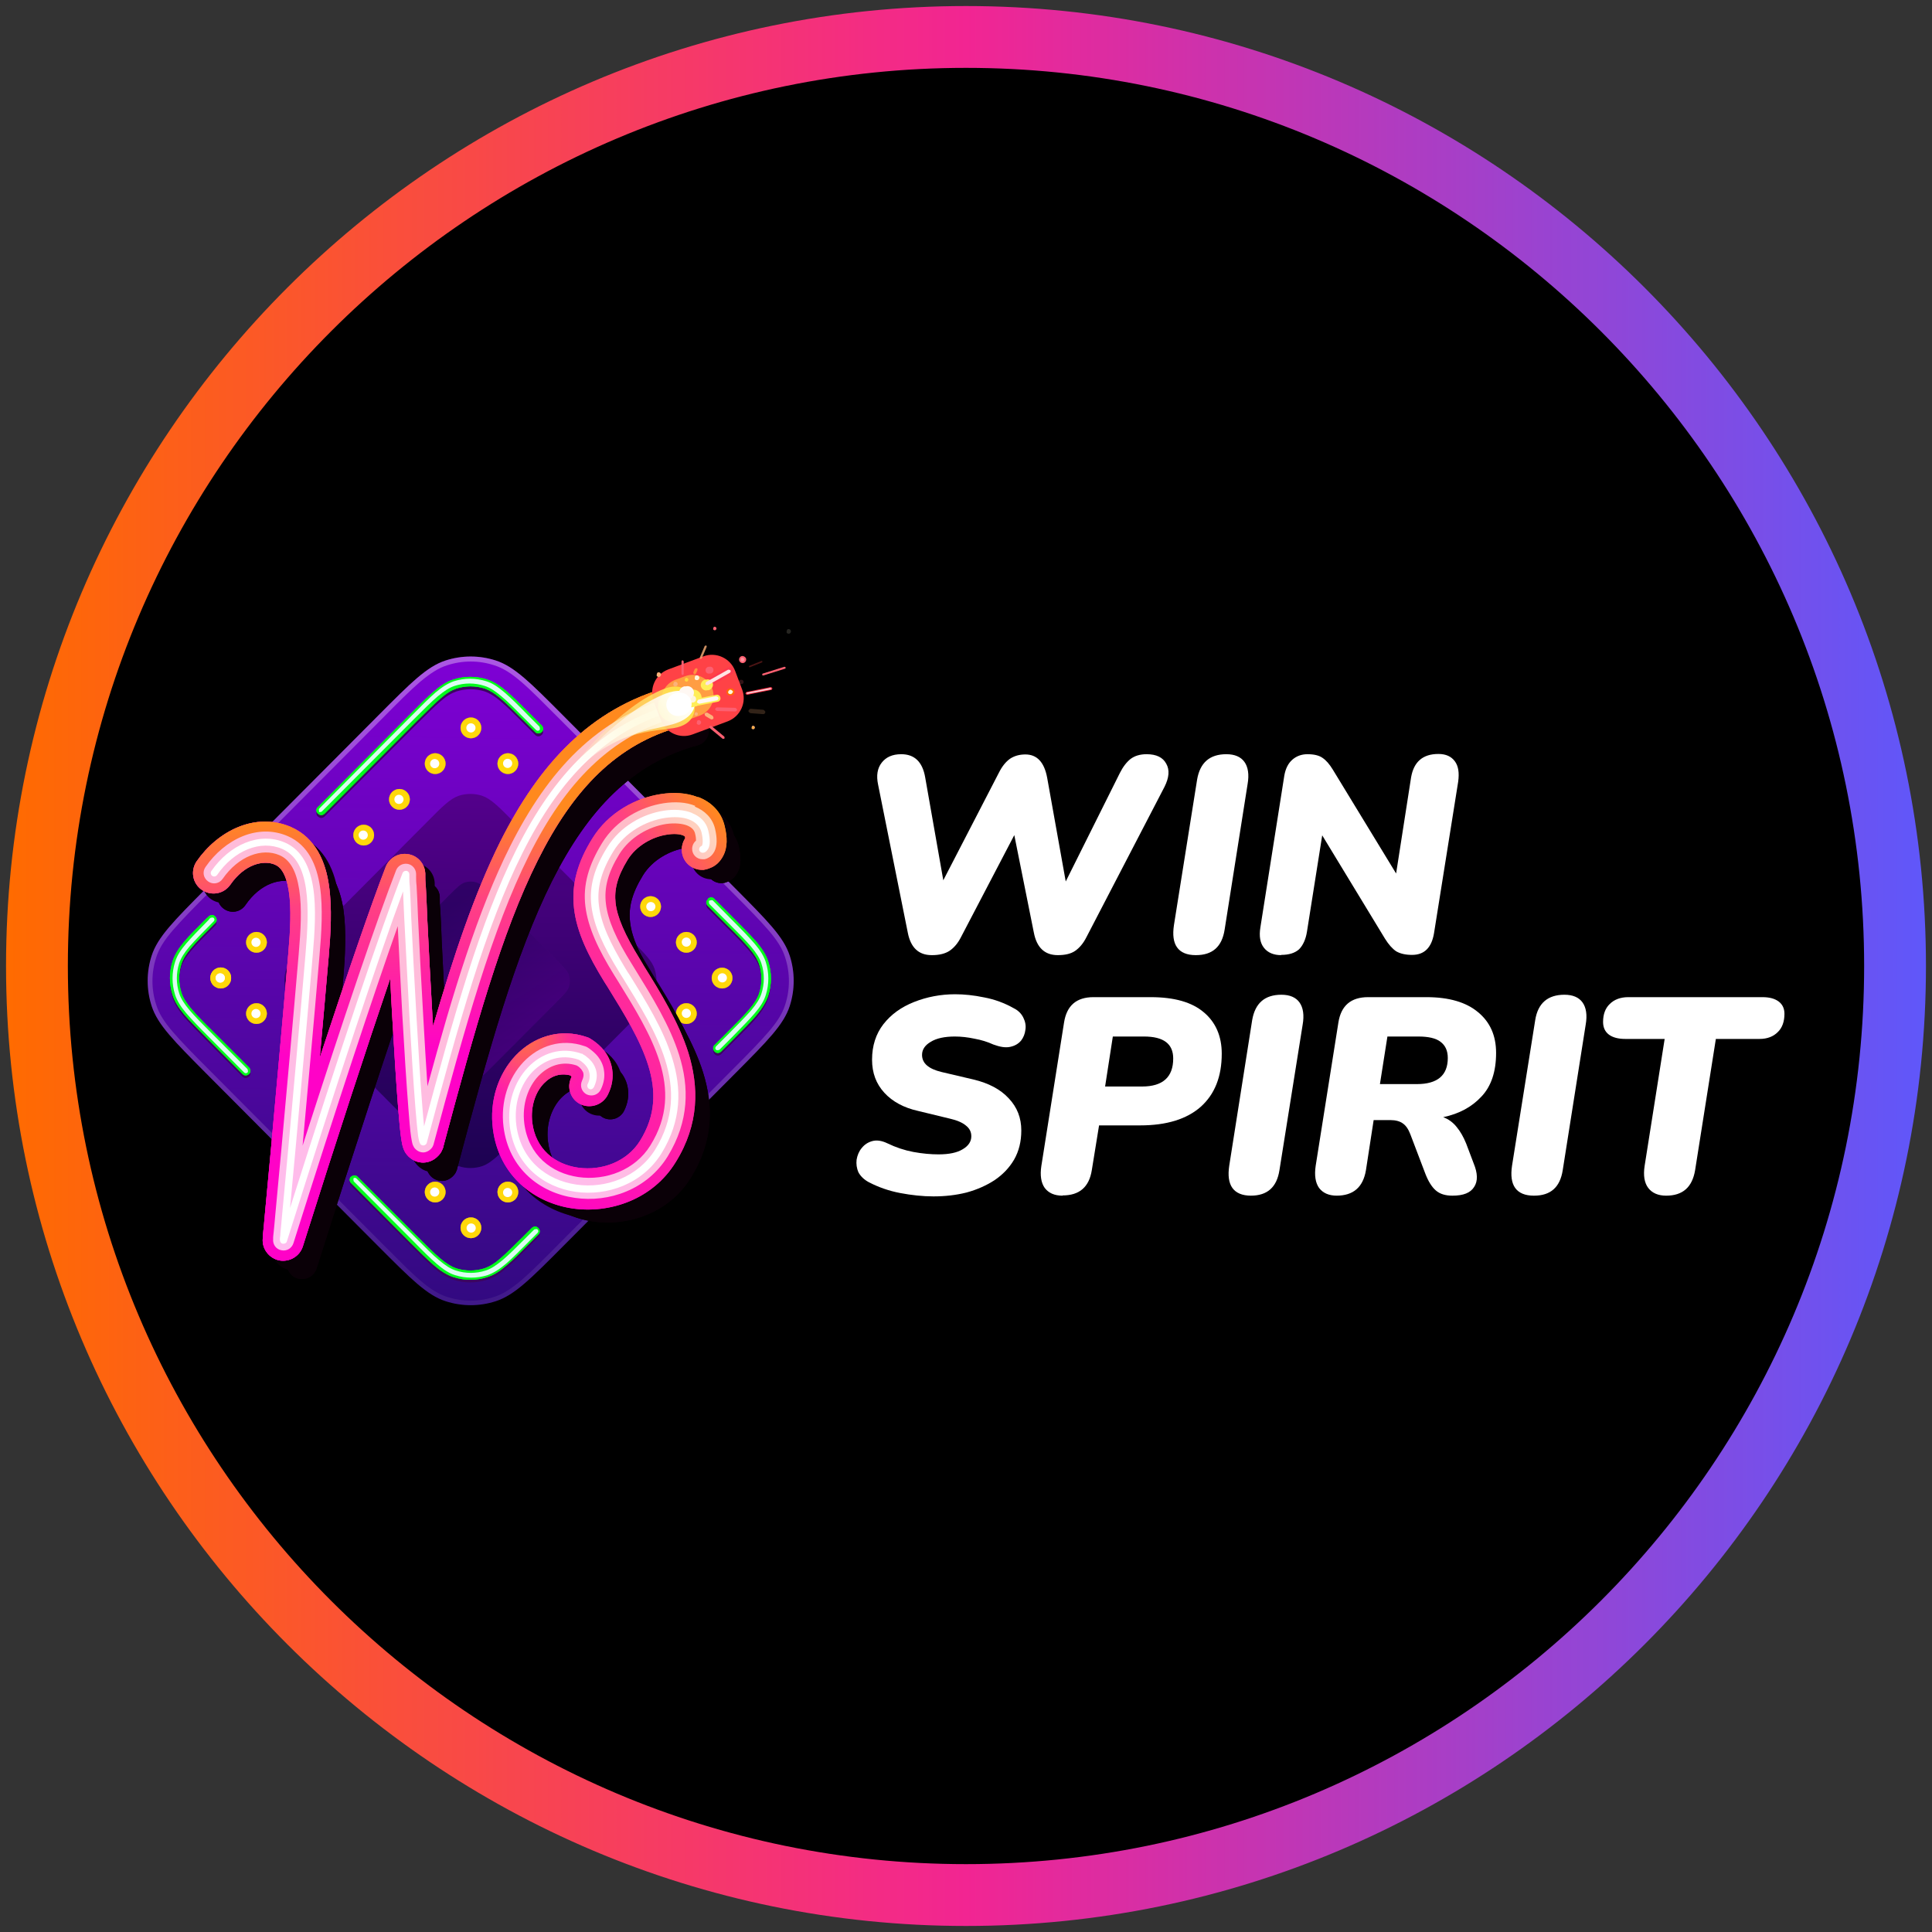 <?xml version="1.0" encoding="UTF-8"?>
<svg xmlns="http://www.w3.org/2000/svg" width="80" height="80" xmlns:xlink="http://www.w3.org/1999/xlink" viewBox="0 0 80 80">
  <rect x="0" y="0" width="80" height="80" fill="#333333" stroke="none"/>
  <defs>
    <style>
      .cls-1 {
        fill: url(#linear-gradient-7);
      }

      .cls-1, .cls-2, .cls-3, .cls-4, .cls-5, .cls-6, .cls-7, .cls-8, .cls-9, .cls-10, .cls-11, .cls-12, .cls-13, .cls-14, .cls-15 {
        fill-rule: evenodd;
      }

      .cls-2 {
        fill: url(#linear-gradient-8);
      }

      .cls-3 {
        fill: url(#linear-gradient-3);
      }

      .cls-4 {
        fill: url(#linear-gradient-9);
      }

      .cls-5 {
        fill: url(#linear-gradient-6);
      }

      .cls-6 {
        fill: #ff00c7;
      }

      .cls-16 {
        fill: rgba(255, 69, 69, .3);
      }

      .cls-7, .cls-17 {
        fill: #fff;
      }

      .cls-8 {
        fill: url(#radial-gradient);
      }

      .cls-18 {
        fill: #ffdce0;
      }

      .cls-19 {
        fill: #ff923f;
      }

      .cls-20 {
        fill: rgba(252, 178, 122, .2);
      }

      .cls-21 {
        fill: url(#linear-gradient-5);
      }

      .cls-22 {
        fill: url(#linear-gradient-4);
      }

      .cls-23 {
        fill: url(#linear-gradient-2);
      }

      .cls-24 {
        fill: #ff384d;
      }

      .cls-25 {
        fill: #ffd80a;
      }

      .cls-26 {
        fill: url(#linear-gradient);
      }

      .cls-27 {
        fill: #ff374c;
      }

      .cls-28 {
        opacity: .5;
      }

      .cls-28, .cls-29 {
        mix-blend-mode: soft-light;
      }

      .cls-30 {
        fill: #fc6071;
      }

      .cls-9 {
        fill: #dafdef;
      }

      .cls-31 {
        isolation: isolate;
      }

      .cls-32 {
        fill: rgba(252, 96, 113, .2);
      }

      .cls-33 {
        fill: #6e3058;
      }

      .cls-34 {
        fill: #fff8f3;
      }

      .cls-35 {
        fill: #ff9d43;
      }

      .cls-36 {
        fill: #ffac30;
      }

      .cls-37 {
        fill: #ffe03e;
      }

      .cls-38 {
        fill: #ff4246;
      }

      .cls-39 {
        fill: url(#linear-gradient-13);
      }

      .cls-40 {
        fill: url(#linear-gradient-14);
      }

      .cls-41 {
        fill: rgba(252, 178, 122, .8);
      }

      .cls-42 {
        fill: rgba(254, 247, 221, .15);
      }

      .cls-43 {
        fill: #fcb27a;
      }

      .cls-10 {
        fill: url(#linear-gradient-10);
      }

      .cls-11 {
        fill: url(#linear-gradient-11);
      }

      .cls-12 {
        fill: url(#linear-gradient-12);
      }

      .cls-44 {
        opacity: .6;
      }

      .cls-45 {
        fill: #fef7dd;
      }

      .cls-46 {
        fill: #fff9f5;
      }

      .cls-47 {
        fill: #ff6b00;
      }

      .cls-13 {
        fill: #0a0007;
      }

      .cls-48 {
        fill: #ffee58;
      }

      .cls-14 {
        fill: #02fa1b;
      }

      .cls-49 {
        fill: #ff919d;
      }

      .cls-15 {
        fill: #3c0560;
      }

      .cls-50 {
        fill: #ffd740;
      }

      .cls-51 {
        fill: #ffe3e3;
      }
    </style>
    <linearGradient id="linear-gradient" x1=".25" y1="40" x2="79.75" y2="40" gradientUnits="userSpaceOnUse">
      <stop offset="0" stop-color="#ff6b00"/>
      <stop offset=".5" stop-color="#f22592"/>
      <stop offset="1" stop-color="#5f57fa"/>
    </linearGradient>
    <linearGradient id="linear-gradient-2" x1="19.68" y1="55.82" x2="19.29" y2="26.53" gradientTransform="translate(0 82) scale(1 -1)" gradientUnits="userSpaceOnUse">
      <stop offset="0" stop-color="#8200d8"/>
      <stop offset="1" stop-color="#2e0a7c"/>
    </linearGradient>
    <linearGradient id="linear-gradient-3" x1="20.14" y1="55.29" x2="18.7" y2="24.71" gradientTransform="translate(0 82) scale(1 -1)" gradientUnits="userSpaceOnUse">
      <stop offset="0" stop-color="#fff" stop-opacity=".35"/>
      <stop offset="1" stop-color="#fff" stop-opacity=".03"/>
    </linearGradient>
    <linearGradient id="linear-gradient-4" x1="19.59" y1="49.55" x2="19.37" y2="32.98" gradientTransform="translate(0 82) scale(1 -1)" gradientUnits="userSpaceOnUse">
      <stop offset="0" stop-color="#55008d"/>
      <stop offset="1" stop-color="#1a024f"/>
    </linearGradient>
    <linearGradient id="linear-gradient-5" x1="21.21" y1="38.67" x2="17.86" y2="43.93" xlink:href="#linear-gradient-4"/>
    <linearGradient id="linear-gradient-6" x1="24.69" y1="56.04" x2="7.74" y2="32.81" gradientTransform="translate(0 82) scale(1 -1)" gradientUnits="userSpaceOnUse">
      <stop offset="0" stop-color="#ff891e"/>
      <stop offset=".2" stop-color="#ff4182"/>
      <stop offset="1" stop-color="#ff02c7"/>
    </linearGradient>
    <linearGradient id="linear-gradient-7" x1="18.44" y1="48.31" x2="18.78" y2="38.45" gradientTransform="translate(0 82) scale(1 -1)" gradientUnits="userSpaceOnUse">
      <stop offset="0" stop-color="#ff891e"/>
      <stop offset=".37" stop-color="#ff4182"/>
      <stop offset="1" stop-color="#ff02c7"/>
    </linearGradient>
    <linearGradient id="linear-gradient-8" x1="24.69" y1="56.04" x2="7.74" y2="32.81" gradientTransform="translate(0 82) scale(1 -1)" gradientUnits="userSpaceOnUse">
      <stop offset="0" stop-color="#ffdcbb"/>
      <stop offset=".2" stop-color="#ffbcc8"/>
      <stop offset="1" stop-color="#ffbcf0"/>
    </linearGradient>
    <linearGradient id="linear-gradient-9" x1="32.2" y1="45.34" x2="19.73" y2="35.31" xlink:href="#linear-gradient-6"/>
    <linearGradient id="linear-gradient-10" x1="32.2" y1="45.33" x2="19.73" y2="35.3" xlink:href="#linear-gradient-6"/>
    <linearGradient id="linear-gradient-11" x1="32.2" y1="45.33" x2="19.73" y2="35.3" xlink:href="#linear-gradient-6"/>
    <radialGradient id="radial-gradient" cx="-83.75" cy="78.11" fx="-83.75" fy="78.11" r=".02" gradientTransform="translate(-5509.4 25586.67) rotate(69.17) scale(261.59 -182.47)" gradientUnits="userSpaceOnUse">
      <stop offset="0" stop-color="#ff891e"/>
      <stop offset=".43" stop-color="#ff4182"/>
      <stop offset="1" stop-color="#ff02c7" stop-opacity="0"/>
    </radialGradient>
    <linearGradient id="linear-gradient-12" x1="32.2" y1="45.34" x2="19.73" y2="35.31" xlink:href="#linear-gradient-8"/>
    <linearGradient id="linear-gradient-13" x1="28.56" y1="53.17" x2="23.06" y2="49.76" gradientTransform="translate(0 82) scale(1 -1)" gradientUnits="userSpaceOnUse">
      <stop offset="0" stop-color="#ffe141"/>
      <stop offset="1" stop-color="#fff" stop-opacity="0"/>
    </linearGradient>
    <linearGradient id="linear-gradient-14" x1="28.56" y1="53.18" x2="23.05" y2="49.77" gradientTransform="translate(0 82) scale(1 -1)" gradientUnits="userSpaceOnUse">
      <stop offset="0" stop-color="#fff"/>
      <stop offset="1" stop-color="#fff" stop-opacity="0"/>
    </linearGradient>
  </defs>
  <g class="cls-31">
    <g id="circle_frame" data-name="circle frame">
      <g>
        <circle cx="40" cy="40" r="38.47"/>
        <path id="casino_com" data-name="casino com" class="cls-26" d="M40,79.75C18.08,79.75.25,61.92.25,40S18.08.25,40,.25s39.75,17.83,39.75,39.75-17.83,39.75-39.75,39.75ZM40,2.81C19.49,2.81,2.81,19.49,2.81,40s16.68,37.19,37.19,37.19,37.19-16.68,37.19-37.19S60.51,2.81,40,2.81Z"/>
      </g>
    </g>
    <g id="win_spirit" data-name="win spirit">
      <g>
        <path class="cls-23" d="M8.53,44.44c-1.33-1.34-2-2.01-2.25-2.78-.22-.68-.22-1.41,0-2.09.25-.77.92-1.44,2.25-2.78l7.15-7.18c1.33-1.34,2-2.01,2.77-2.26.68-.22,1.4-.22,2.08,0,.77.25,1.43.92,2.77,2.26l7.15,7.18c1.33,1.34,2,2.01,2.25,2.78.22.68.22,1.41,0,2.09-.25.77-.92,1.44-2.25,2.78l-7.15,7.18c-1.33,1.34-2,2.01-2.77,2.26-.68.22-1.4.22-2.08,0-.77-.25-1.43-.92-2.77-2.26l-7.15-7.18Z"/>
        <path class="cls-3" d="M15.82,29.76l-7.15,7.18c-.67.67-1.16,1.17-1.52,1.59-.36.42-.57.76-.68,1.11-.21.64-.21,1.33,0,1.97.11.35.32.69.68,1.11.36.42.85.92,1.52,1.59l7.15,7.18c.67.67,1.16,1.17,1.58,1.53.42.36.76.57,1.11.68.64.21,1.32.21,1.96,0,.35-.11.69-.33,1.11-.68.42-.36.91-.85,1.58-1.53l7.15-7.18c.67-.67,1.16-1.17,1.52-1.59.36-.42.57-.76.68-1.11.21-.64.21-1.33,0-1.97-.11-.35-.32-.69-.68-1.11-.36-.42-.85-.92-1.52-1.59l-7.15-7.18c-.67-.67-1.16-1.17-1.58-1.53-.42-.36-.76-.57-1.11-.68-.64-.21-1.32-.21-1.96,0-.35.11-.69.33-1.11.68-.42.36-.91.85-1.58,1.53ZM6.28,41.66c.25.77.92,1.44,2.25,2.78l7.15,7.18c1.33,1.34,2,2.01,2.77,2.26.68.22,1.4.22,2.08,0,.77-.25,1.43-.92,2.77-2.26l7.15-7.18c1.33-1.34,2-2.01,2.25-2.78.22-.68.22-1.41,0-2.09-.25-.77-.92-1.44-2.25-2.78l-7.15-7.18c-1.33-1.34-2-2.01-2.77-2.26-.68-.22-1.4-.22-2.08,0-.77.25-1.43.92-2.77,2.26l-7.15,7.18c-1.33,1.34-2,2.01-2.25,2.78-.22.68-.22,1.41,0,2.09Z"/>
        <g class="cls-29">
          <path class="cls-22" d="M12.88,42.38c-.61-.62-.92-.92-1.03-1.28-.1-.31-.1-.65,0-.96.11-.35.42-.66,1.03-1.28l4.85-4.87c.61-.62.92-.92,1.27-1.04.31-.1.65-.1.96,0,.35.12.66.42,1.27,1.04l4.85,4.87c.61.62.92.92,1.03,1.28.1.31.1.65,0,.96-.11.35-.42.66-1.03,1.28l-4.85,4.87c-.61.62-.92.92-1.27,1.04-.31.1-.65.1-.96,0-.35-.12-.66-.42-1.27-1.04l-4.85-4.87Z"/>
        </g>
        <g class="cls-28">
          <path class="cls-21" d="M15.94,41.5c-.31-.31-.46-.46-.52-.64-.05-.16-.05-.32,0-.48.06-.18.21-.33.52-.64l2.67-2.68c.31-.31.46-.46.64-.52.16-.05.32-.05.48,0,.18.06.33.21.64.52l2.67,2.68c.31.31.46.46.52.64.05.16.05.32,0,.48-.06.18-.21.33-.52.64l-2.67,2.68c-.31.31-.46.46-.64.52-.16.05-.32.05-.48,0-.18-.06-.33-.21-.64-.52l-2.67-2.68Z"/>
        </g>
        <path class="cls-15" d="M8.58,38.12l.06-.06c.08-.08.2-.08.27,0,.08.08.08.2,0,.27l-.05.05c-.42.42-.72.72-.94.98-.22.26-.34.46-.41.67-.12.38-.12.79,0,1.18.07.21.19.41.41.67.22.26.52.57.94.98l1.45,1.45c.08.08.08.2,0,.27-.08.08-.2.08-.27,0l-1.45-1.46c-.41-.41-.72-.73-.96-1-.23-.28-.39-.52-.48-.8-.15-.46-.15-.96,0-1.42.09-.27.25-.52.48-.8.23-.27.55-.59.96-1ZM13.16,33.81c-.08-.08-.08-.2,0-.27l3.82-3.84c.41-.41.72-.73,1-.96.28-.24.52-.4.79-.48.46-.15.95-.15,1.41,0,.27.09.52.25.79.48.27.23.59.55,1,.96l.46.46c.08.08.08.2,0,.27-.08.08-.2.08-.27,0l-.45-.45c-.42-.42-.72-.72-.98-.94-.26-.22-.46-.34-.66-.41-.38-.12-.79-.12-1.17,0-.2.07-.41.19-.66.41-.26.22-.56.53-.98.94l-3.82,3.83c-.08.08-.2.08-.27,0ZM14.54,48.84c.08-.08.2-.08.27,0l2.44,2.44c.42.42.72.72.98.94.26.22.46.34.66.41.38.12.79.12,1.17,0,.2-.07.41-.19.66-.41.26-.22.56-.53.98-.94l.32-.32c.08-.08.2-.08.27,0,.08.08.08.2,0,.27l-.32.32c-.41.41-.72.73-1,.96-.28.24-.52.4-.79.48-.46.15-.95.15-1.41,0-.27-.09-.52-.25-.79-.48-.27-.23-.59-.55-1-.96l-2.44-2.45c-.08-.08-.08-.2,0-.27ZM29.31,37.33c.08-.08.2-.08.27,0l.79.79c.41.41.72.73.96,1,.23.28.39.52.48.8.15.46.15.96,0,1.42-.09.27-.25.52-.48.8-.23.27-.55.59-.96,1l-.51.51c-.08.08-.2.08-.27,0s-.08-.2,0-.27l.5-.5c.42-.42.72-.72.94-.98.22-.26.34-.46.41-.67.12-.38.12-.79,0-1.18-.07-.21-.19-.41-.41-.67-.22-.26-.52-.57-.94-.98l-.78-.78c-.08-.08-.08-.2,0-.27Z"/>
        <path class="cls-14" d="M8.58,38.01l.06-.06c.08-.08.2-.08.27,0,.08.08.08.2,0,.27l-.05.05c-.42.42-.72.72-.94.98-.22.26-.34.46-.41.67-.12.38-.12.79,0,1.18.07.21.19.41.41.67.22.26.52.57.94.98l1.45,1.45c.08.08.08.2,0,.27-.08.08-.2.08-.27,0l-1.45-1.46c-.41-.41-.72-.73-.96-1-.23-.28-.39-.52-.48-.8-.15-.46-.15-.96,0-1.42.09-.27.25-.52.48-.8.23-.27.55-.59.96-1ZM13.16,33.69c-.08-.08-.08-.2,0-.27l3.82-3.84c.41-.41.72-.73,1-.96.28-.24.52-.4.79-.48.46-.15.95-.15,1.41,0,.27.09.52.25.79.48.27.23.59.55,1,.96l.46.46c.08.08.08.2,0,.27-.08.08-.2.08-.27,0l-.45-.45c-.42-.42-.72-.72-.98-.94-.26-.22-.46-.34-.66-.41-.38-.12-.79-.12-1.17,0-.2.07-.41.19-.66.41-.26.22-.56.53-.98.94l-3.82,3.83c-.08.08-.2.08-.27,0ZM14.54,48.73c.08-.08.2-.08.27,0l2.44,2.44c.42.42.72.72.98.94.26.22.46.34.66.41.38.12.79.12,1.17,0,.2-.07.41-.19.66-.41.26-.22.56-.53.98-.94l.32-.32c.08-.08.2-.08.27,0,.08.08.08.2,0,.27l-.32.32c-.41.41-.72.73-1,.96-.28.24-.52.4-.79.48-.46.15-.95.15-1.41,0-.27-.09-.52-.25-.79-.48-.27-.23-.59-.55-1-.96l-2.44-2.45c-.08-.08-.08-.2,0-.27ZM29.31,37.22c.08-.08.2-.08.27,0l.79.79c.41.41.72.73.96,1,.23.28.39.52.48.8.15.46.15.96,0,1.42-.09.27-.25.52-.48.8-.23.27-.55.59-.96,1l-.51.51c-.08.08-.2.08-.27,0-.08-.08-.08-.2,0-.27l.5-.5c.42-.42.72-.72.94-.98.22-.26.34-.46.41-.67.12-.38.12-.79,0-1.18-.07-.21-.19-.41-.41-.67-.22-.26-.52-.57-.94-.98l-.78-.78c-.08-.08-.08-.2,0-.27Z"/>
        <path class="cls-14" d="M8.58,38.01l.06-.06c.08-.08.2-.08.27,0,.08.08.08.2,0,.27l-.05.05c-.42.42-.72.72-.94.98-.22.26-.34.46-.41.67-.12.38-.12.79,0,1.18.07.21.19.41.41.67.22.26.52.57.94.98l1.45,1.45c.08.08.08.2,0,.27-.08.08-.2.08-.27,0l-1.45-1.46c-.41-.41-.72-.73-.96-1-.23-.28-.39-.52-.48-.8-.15-.46-.15-.96,0-1.42.09-.27.25-.52.48-.8.23-.27.55-.59.96-1ZM13.16,33.69c-.08-.08-.08-.2,0-.27l3.82-3.84c.41-.41.72-.73,1-.96.28-.24.52-.4.79-.48.46-.15.95-.15,1.41,0,.27.09.52.25.79.48.27.23.59.55,1,.96l.46.46c.08.08.08.2,0,.27-.08.08-.2.08-.27,0l-.45-.45c-.42-.42-.72-.72-.98-.94-.26-.22-.46-.34-.66-.41-.38-.12-.79-.12-1.17,0-.2.07-.41.19-.66.41-.26.22-.56.53-.98.94l-3.82,3.83c-.08.08-.2.08-.27,0ZM14.54,48.73c.08-.08.2-.08.27,0l2.44,2.44c.42.42.72.72.98.94.26.22.46.34.66.41.38.12.79.12,1.17,0,.2-.07.41-.19.66-.41.26-.22.56-.53.98-.94l.32-.32c.08-.08.2-.08.27,0,.08.08.08.2,0,.27l-.32.32c-.41.41-.72.73-1,.96-.28.24-.52.4-.79.48-.46.15-.95.15-1.41,0-.27-.09-.52-.25-.79-.48-.27-.23-.59-.55-1-.96l-2.44-2.45c-.08-.08-.08-.2,0-.27ZM29.31,37.22c.08-.08.2-.08.27,0l.79.79c.41.41.72.73.96,1,.23.28.39.52.48.8.15.46.15.96,0,1.42-.09.27-.25.52-.48.8-.23.27-.55.59-.96,1l-.51.51c-.08.08-.2.08-.27,0-.08-.08-.08-.2,0-.27l.5-.5c.42-.42.72-.72.94-.98.22-.26.34-.46.41-.67.12-.38.12-.79,0-1.18-.07-.21-.19-.41-.41-.67-.22-.26-.52-.57-.94-.98l-.78-.78c-.08-.08-.08-.2,0-.27Z"/>
        <g class="cls-44">
          <path class="cls-14" d="M8.58,38.01l.06-.06c.08-.08.2-.08.27,0,.08.08.08.2,0,.27l-.05.05c-.42.42-.72.72-.94.98-.22.26-.34.46-.41.67-.12.38-.12.79,0,1.18.07.21.19.41.41.67.22.26.52.57.94.98l1.45,1.45c.08.08.08.2,0,.27-.08.08-.2.08-.27,0l-1.45-1.46c-.41-.41-.72-.73-.96-1-.23-.28-.39-.52-.48-.8-.15-.46-.15-.96,0-1.42.09-.27.25-.52.48-.8.23-.27.55-.59.96-1ZM13.16,33.69c-.08-.08-.08-.2,0-.27l3.82-3.84c.41-.41.72-.73,1-.96.28-.24.52-.4.79-.48.46-.15.95-.15,1.41,0,.27.09.52.25.79.48.27.23.59.55,1,.96l.46.46c.08.08.08.2,0,.27-.08.08-.2.08-.27,0l-.45-.45c-.42-.42-.72-.72-.98-.94-.26-.22-.46-.34-.66-.41-.38-.12-.79-.12-1.17,0-.2.07-.41.19-.66.41-.26.22-.56.53-.98.94l-3.82,3.83c-.08.08-.2.08-.27,0ZM14.54,48.73c.08-.08.2-.08.27,0l2.44,2.44c.42.42.72.72.98.94.26.22.46.34.66.41.38.12.79.12,1.17,0,.2-.07.41-.19.66-.41.26-.22.56-.53.98-.94l.32-.32c.08-.08.2-.08.27,0,.08.08.08.2,0,.27l-.32.32c-.41.41-.72.73-1,.96-.28.24-.52.4-.79.48-.46.15-.95.15-1.41,0-.27-.09-.52-.25-.79-.48-.27-.23-.59-.55-1-.96l-2.44-2.45c-.08-.08-.08-.2,0-.27ZM29.31,37.22c.08-.08.2-.08.27,0l.79.79c.41.41.72.73.96,1,.23.28.39.52.48.8.15.46.15.96,0,1.42-.09.27-.25.52-.48.8-.23.27-.55.59-.96,1l-.51.51c-.08.08-.2.08-.27,0-.08-.08-.08-.2,0-.27l.5-.5c.42-.42.72-.72.94-.98.22-.26.34-.46.41-.67.12-.38.12-.79,0-1.18-.07-.21-.19-.41-.41-.67-.22-.26-.52-.57-.94-.98l-.78-.78c-.08-.08-.08-.2,0-.27Z"/>
        </g>
        <path class="cls-9" d="M8.65,38.07l.06-.06s.1-.04.14,0c.04.04.04.1,0,.14l-.05.05c-.42.42-.72.73-.95.99-.22.26-.36.48-.43.7-.13.4-.13.84,0,1.24.07.22.21.44.43.7.22.26.53.57.95.99l1.45,1.45s.04.1,0,.14c-.04.04-.1.04-.14,0l-1.45-1.46c-.41-.41-.72-.73-.95-1-.23-.27-.38-.51-.46-.76-.14-.44-.14-.92,0-1.36.08-.26.23-.49.46-.76.23-.27.54-.58.95-1ZM13.22,33.62s-.04-.1,0-.14l3.82-3.84c.41-.41.72-.73.99-.96.27-.23.51-.38.76-.47.44-.14.91-.14,1.35,0,.26.08.49.24.76.47.27.23.58.54.99.96l.45.45s.04.1,0,.14c-.04.04-.1.04-.14,0l-.45-.45c-.42-.42-.72-.73-.99-.95-.26-.22-.47-.36-.7-.43-.4-.13-.83-.13-1.23,0-.22.07-.43.21-.7.43-.26.22-.57.53-.99.95l-3.82,3.83s-.1.04-.14,0ZM14.61,48.79s.1-.04.14,0l2.44,2.44c.42.42.72.73.99.95.26.22.47.36.7.43.4.13.83.13,1.23,0,.22-.07.43-.21.7-.43.26-.22.57-.53.99-.95l.32-.32s.1-.04.14,0c.04.04.04.1,0,.14l-.32.32c-.41.41-.72.73-.99.96-.27.23-.51.38-.76.47-.44.14-.91.14-1.35,0-.26-.08-.49-.24-.76-.47-.27-.23-.58-.54-.99-.96l-2.44-2.45s-.04-.1,0-.14ZM29.38,37.29s.1-.04.14,0l.78.79c.41.41.72.73.95,1,.23.27.38.51.46.76.14.44.14.92,0,1.36-.08.26-.23.49-.46.76-.23.27-.54.58-.95,1l-.51.51s-.1.04-.14,0c-.04-.04-.04-.1,0-.14l.5-.5c.42-.42.72-.73.95-.99.22-.26.36-.48.43-.7.13-.4.13-.84,0-1.24-.07-.22-.21-.44-.43-.7-.22-.26-.53-.57-.95-.99l-.78-.78s-.04-.1,0-.14Z"/>
        <g>
          <circle class="cls-25" cx="9.14" cy="40.5" r=".43"/>
          <circle class="cls-25" cx="10.62" cy="39.02" r=".43"/>
          <circle class="cls-25" cx="15.06" cy="34.58" r=".43"/>
          <circle class="cls-25" cx="16.54" cy="33.1" r=".43"/>
          <circle class="cls-25" cx="18.02" cy="31.62" r=".43"/>
          <circle class="cls-25" cx="19.5" cy="30.14" r=".43"/>
          <circle class="cls-25" cx="21.03" cy="31.62" r=".43"/>
          <circle class="cls-25" cx="26.94" cy="37.54" r=".43"/>
          <circle class="cls-25" cx="28.42" cy="39.02" r=".43"/>
          <circle class="cls-25" cx="29.9" cy="40.5" r=".43"/>
          <circle class="cls-25" cx="9.14" cy="40.49" r=".43"/>
          <circle class="cls-25" cx="10.62" cy="41.97" r=".43"/>
          <circle class="cls-25" cx="18.02" cy="49.36" r=".43"/>
          <circle class="cls-25" cx="19.5" cy="50.84" r=".43"/>
          <circle class="cls-25" cx="21.03" cy="49.36" r=".43"/>
          <circle class="cls-25" cx="28.42" cy="41.97" r=".43"/>
        </g>
        <circle class="cls-33" cx="9.14" cy="40.5" r=".43"/>
        <circle class="cls-33" cx="10.62" cy="39.02" r=".43"/>
        <circle class="cls-33" cx="15.06" cy="34.58" r=".43"/>
        <circle class="cls-33" cx="16.54" cy="33.1" r=".43"/>
        <circle class="cls-33" cx="18.02" cy="31.62" r=".43"/>
        <circle class="cls-33" cx="19.5" cy="30.14" r=".43"/>
        <circle class="cls-33" cx="21.03" cy="31.62" r=".43"/>
        <circle class="cls-33" cx="26.94" cy="37.54" r=".43"/>
        <circle class="cls-33" cx="28.42" cy="39.02" r=".43"/>
        <circle class="cls-33" cx="29.9" cy="40.5" r=".43"/>
        <circle class="cls-33" cx="9.14" cy="40.49" r=".43"/>
        <circle class="cls-33" cx="10.62" cy="41.97" r=".43"/>
        <circle class="cls-33" cx="18.02" cy="49.36" r=".43"/>
        <circle class="cls-33" cx="19.5" cy="50.84" r=".43"/>
        <circle class="cls-33" cx="21.03" cy="49.36" r=".43"/>
        <circle class="cls-33" cx="28.42" cy="41.97" r=".43"/>
        <circle class="cls-25" cx="9.14" cy="40.5" r=".43"/>
        <circle class="cls-25" cx="10.62" cy="39.02" r=".43"/>
        <circle class="cls-25" cx="15.06" cy="34.58" r=".43"/>
        <circle class="cls-25" cx="16.54" cy="33.1" r=".43"/>
        <circle class="cls-25" cx="18.02" cy="31.62" r=".43"/>
        <circle class="cls-25" cx="19.5" cy="30.14" r=".43"/>
        <circle class="cls-25" cx="21.03" cy="31.62" r=".43"/>
        <circle class="cls-25" cx="26.94" cy="37.54" r=".43"/>
        <circle class="cls-25" cx="28.42" cy="39.02" r=".43"/>
        <circle class="cls-25" cx="29.9" cy="40.5" r=".43"/>
        <circle class="cls-25" cx="9.14" cy="40.49" r=".43"/>
        <circle class="cls-25" cx="10.62" cy="41.97" r=".43"/>
        <circle class="cls-25" cx="18.02" cy="49.36" r=".43"/>
        <circle class="cls-25" cx="19.5" cy="50.84" r=".43"/>
        <circle class="cls-25" cx="21.03" cy="49.36" r=".43"/>
        <circle class="cls-25" cx="28.42" cy="41.97" r=".43"/>
        <circle class="cls-17" cx="9.12" cy="40.5" r=".19"/>
        <circle class="cls-17" cx="10.6" cy="39.02" r=".19"/>
        <circle class="cls-17" cx="15.04" cy="34.58" r=".19"/>
        <circle class="cls-17" cx="16.52" cy="33.1" r=".19"/>
        <circle class="cls-17" cx="18" cy="31.62" r=".19"/>
        <circle class="cls-17" cx="19.5" cy="30.14" r=".19"/>
        <circle class="cls-17" cx="21.02" cy="31.61" r=".19"/>
        <circle class="cls-17" cx="26.95" cy="37.54" r=".19"/>
        <circle class="cls-17" cx="28.42" cy="39.01" r=".19"/>
        <circle class="cls-17" cx="9.12" cy="40.49" r=".19"/>
        <circle class="cls-17" cx="10.6" cy="41.97" r=".19"/>
        <circle class="cls-17" cx="18" cy="49.36" r=".19"/>
        <circle class="cls-17" cx="19.51" cy="50.85" r=".19"/>
        <circle class="cls-17" cx="21.02" cy="49.38" r=".19"/>
        <circle class="cls-17" cx="28.42" cy="41.96" r=".19"/>
        <circle class="cls-17" cx="29.91" cy="40.49" r=".19"/>
        <path class="cls-13" d="M29.33,30.08c.09.34-.11.69-.44.78-2.7.74-4.54,2.65-6.04,5.64-1.51,3.02-2.63,7.04-3.92,11.89,0,.03-.03.1-.07.18h0s-.18.32-.55.33c-.36,0-.53-.26-.55-.3h0c-.05-.07-.07-.14-.08-.17-.04-.11-.06-.26-.08-.38-.04-.27-.08-.68-.12-1.18-.08-1.01-.17-2.42-.25-3.85-.05-.91-.1-1.83-.14-2.66-1,2.89-2.38,7.1-3.98,12.16-.1.31-.41.49-.73.43-.32-.06-.53-.36-.5-.68l.63.06q-.63-.06-.63-.06v-.07s.02-.11.02-.2c.02-.17.04-.43.07-.75.06-.65.15-1.58.25-2.69.2-2.22.47-5.17.72-8.11.08-.94.13-1.86.02-2.6-.11-.75-.36-1.13-.7-1.28-.6-.26-1.48,0-2.1.91-.2.29-.59.36-.88.16-.29-.2-.36-.59-.16-.88.83-1.21,2.3-1.93,3.64-1.35.96.41,1.32,1.36,1.46,2.25.13.91.07,1.96-.01,2.9-.18,2.11-.37,4.22-.54,6.07,1.46-4.51,2.63-7.93,3.32-9.69.11-.28.4-.44.69-.4.3.05.52.3.53.6l-.63.03q.63-.03.63-.03v.03s0,.06,0,.1c0,.09,0,.21.02.37.02.32.04.78.06,1.33.05,1.1.13,2.55.21,3.97.03.61.07,1.22.11,1.8.96-3.42,1.91-6.41,3.11-8.82,1.59-3.18,3.66-5.43,6.83-6.29.34-.09.69.11.78.44ZM17.7,48.06s0,0,0,0h0s0,0,0,0Z"/>
        <path class="cls-13" d="M29.33,30.08c.09.34-.11.69-.44.78-2.7.74-4.54,2.65-6.04,5.64-1.51,3.02-2.63,7.04-3.92,11.89,0,.03-.03.1-.07.18h0s-.18.32-.55.33c-.36,0-.53-.26-.55-.3h0c-.05-.07-.07-.14-.08-.17-.04-.11-.06-.26-.08-.38-.04-.27-.08-.68-.12-1.18-.08-1.01-.17-2.42-.25-3.85-.05-.91-.1-1.83-.14-2.66-1,2.89-2.38,7.1-3.98,12.16-.1.31-.41.49-.73.43-.32-.06-.53-.36-.5-.68l.63.06q-.63-.06-.63-.06v-.07s.02-.11.02-.2c.02-.17.04-.43.07-.75.06-.65.15-1.58.25-2.69.2-2.22.47-5.17.72-8.11.08-.94.13-1.86.02-2.6-.11-.75-.36-1.13-.7-1.28-.6-.26-1.48,0-2.1.91-.2.29-.59.36-.88.16-.29-.2-.36-.59-.16-.88.83-1.21,2.3-1.93,3.64-1.35.96.41,1.32,1.36,1.46,2.25.13.91.07,1.96-.01,2.9-.18,2.11-.37,4.22-.54,6.07,1.46-4.51,2.63-7.93,3.32-9.69.11-.28.4-.44.69-.4.3.05.52.3.53.6l-.63.03q.63-.03.63-.03v.03s0,.06,0,.1c0,.09,0,.21.02.37.02.32.04.78.06,1.33.05,1.1.13,2.55.21,3.97.03.61.07,1.22.11,1.8.96-3.42,1.91-6.41,3.11-8.82,1.59-3.18,3.66-5.43,6.83-6.29.34-.09.69.11.78.44ZM17.7,48.06s0,0,0,0h0s0,0,0,0Z"/>
        <path class="cls-13" d="M29.15,29.44c.12.45-.14.92-.59,1.04-2.62.72-4.42,2.57-5.9,5.53-1.5,2.99-2.61,7-3.91,11.85,0,.04-.04.13-.09.23h0s-.24.43-.74.44c-.47,0-.7-.35-.73-.39h0c-.06-.09-.09-.18-.1-.21-.05-.13-.07-.3-.09-.42-.04-.28-.08-.7-.12-1.2-.08-1.01-.17-2.42-.25-3.85-.03-.52-.06-1.05-.08-1.56-.96,2.82-2.21,6.63-3.62,11.1-.13.41-.55.66-.98.58-.42-.09-.72-.48-.68-.91l.84.08q-.84-.08-.84-.08v-.07s.02-.11.02-.2c.02-.17.04-.43.07-.75.06-.65.15-1.58.25-2.69.2-2.22.47-5.17.72-8.11.08-.94.13-1.84.02-2.55-.11-.73-.34-1.01-.58-1.11-.47-.2-1.25-.02-1.84.83-.27.39-.79.48-1.18.22s-.48-.79-.22-1.18c.87-1.26,2.43-2.06,3.9-1.43,1.06.46,1.45,1.5,1.58,2.42.14.94.07,2.02-.01,2.95-.12,1.42-.25,2.85-.37,4.19,1.19-3.62,2.14-6.38,2.73-7.9.14-.37.53-.6.93-.53.4.06.69.4.71.8l-.85.04q.85-.04.85-.04h0s0,.03,0,.03c0,.02,0,.06,0,.1,0,.09,0,.21.02.37.02.32.04.78.06,1.33.05,1.09.13,2.55.21,3.97.01.18.02.36.03.53.85-2.92,1.72-5.51,2.78-7.64,1.61-3.21,3.72-5.52,6.97-6.41.45-.12.92.14,1.04.59ZM17.11,47.42s0,0,0,0h0s0,0,0,0Z"/>
        <path class="cls-6" d="M28.55,29.11c.09.34-.11.69-.44.78-2.7.74-4.54,2.65-6.04,5.64-1.51,3.02-2.63,7.04-3.92,11.89,0,.03-.03.1-.07.18h0s-.18.32-.55.33c-.36,0-.53-.26-.55-.3h0c-.05-.07-.07-.14-.08-.17-.04-.11-.06-.26-.08-.38-.04-.27-.08-.68-.12-1.18-.08-1.01-.17-2.42-.25-3.85-.05-.91-.1-1.83-.14-2.66-1,2.89-2.38,7.1-3.98,12.16-.1.31-.41.49-.73.43-.32-.06-.53-.36-.5-.68l.63.06q-.63-.06-.63-.06v-.07s.02-.11.02-.2c.02-.17.04-.43.07-.75.06-.65.15-1.58.25-2.69.2-2.22.47-5.17.72-8.11.08-.94.13-1.86.02-2.6-.11-.75-.36-1.13-.7-1.28-.6-.26-1.48,0-2.1.91-.2.29-.59.36-.88.16-.29-.2-.36-.59-.16-.88.83-1.21,2.3-1.93,3.64-1.35.96.41,1.32,1.36,1.46,2.25.13.91.07,1.96-.01,2.9-.18,2.11-.37,4.22-.54,6.07,1.46-4.51,2.63-7.93,3.32-9.69.11-.28.4-.44.69-.4.3.05.52.3.53.6l-.63.03q.63-.03.63-.03v.03s0,.06,0,.1c0,.09,0,.21.02.37.02.32.04.78.06,1.33.05,1.1.13,2.55.21,3.97.03.61.07,1.22.11,1.8.96-3.42,1.91-6.41,3.11-8.82,1.59-3.18,3.66-5.43,6.83-6.29.34-.09.69.11.78.44ZM16.93,47.09s0,0,0,0h0s0,0,0,0Z"/>
        <path class="cls-5" d="M28.76,29.05c.12.45-.14.92-.59,1.04-2.62.72-4.42,2.57-5.9,5.53-1.5,2.99-2.61,7-3.91,11.85,0,.04-.04.13-.09.23h0s-.24.43-.74.44c-.47,0-.7-.35-.73-.39h0c-.06-.09-.09-.18-.1-.21-.05-.13-.07-.3-.09-.42-.04-.28-.08-.7-.12-1.2-.08-1.01-.17-2.42-.25-3.85-.03-.52-.06-1.05-.08-1.56-.96,2.82-2.21,6.63-3.62,11.1-.13.41-.55.66-.98.58-.42-.09-.72-.48-.68-.91l.84.08q-.84-.08-.84-.08h0s0-.07,0-.07c0-.04.01-.11.02-.2.02-.17.04-.43.07-.75.06-.65.15-1.58.25-2.69.2-2.22.47-5.17.72-8.11.08-.94.13-1.84.02-2.55-.11-.73-.34-1.01-.58-1.11-.47-.2-1.25-.02-1.84.83-.27.39-.79.48-1.18.22-.39-.27-.48-.79-.22-1.18.87-1.26,2.43-2.06,3.9-1.43,1.06.46,1.45,1.5,1.58,2.42.14.94.07,2.02-.01,2.95-.12,1.42-.25,2.85-.37,4.19,1.19-3.62,2.14-6.38,2.73-7.9.14-.37.53-.6.93-.53.4.06.69.4.71.8l-.85.04q.85-.04.85-.04v.03s0,.06,0,.1c0,.09,0,.21.02.37.02.32.04.78.06,1.33.05,1.09.13,2.55.21,3.97.01.18.02.36.03.53.85-2.92,1.72-5.51,2.78-7.64,1.61-3.21,3.72-5.52,6.97-6.41.45-.12.92.14,1.04.59ZM16.72,47.03s0,0,0,0h0s0,0,0,0Z"/>
        <path class="cls-5" d="M28.76,29.05c.12.45-.14.92-.59,1.04-2.62.72-4.42,2.57-5.9,5.53-1.5,2.99-2.61,7-3.91,11.85,0,.04-.04.13-.09.23h0s-.24.43-.74.44c-.47,0-.7-.35-.73-.39h0c-.06-.09-.09-.18-.1-.21-.05-.13-.07-.3-.09-.42-.04-.28-.08-.7-.12-1.2-.08-1.01-.17-2.42-.25-3.85-.03-.52-.06-1.05-.08-1.56-.96,2.82-2.21,6.63-3.62,11.1-.13.41-.55.66-.98.58-.42-.09-.72-.48-.68-.91l.84.08q-.84-.08-.84-.08h0s0-.07,0-.07c0-.04.01-.11.02-.2.02-.17.04-.43.07-.75.06-.65.15-1.58.25-2.69.2-2.22.47-5.17.72-8.11.08-.94.13-1.84.02-2.55-.11-.73-.34-1.01-.58-1.11-.47-.2-1.25-.02-1.84.83-.27.39-.79.48-1.18.22-.39-.27-.48-.79-.22-1.18.87-1.26,2.43-2.06,3.9-1.43,1.06.46,1.45,1.5,1.58,2.42.14.94.07,2.02-.01,2.95-.12,1.42-.25,2.85-.37,4.19,1.19-3.62,2.14-6.38,2.73-7.9.14-.37.53-.6.93-.53.4.06.69.4.71.8l-.85.04q.85-.04.85-.04v.03s0,.06,0,.1c0,.09,0,.21.02.37.02.32.04.78.06,1.33.05,1.09.13,2.55.21,3.97.01.18.02.36.03.53.85-2.92,1.72-5.51,2.78-7.64,1.61-3.21,3.72-5.52,6.97-6.41.45-.12.92.14,1.04.59ZM16.72,47.03s0,0,0,0h0s0,0,0,0Z"/>
        <path class="cls-1" d="M28.76,29.05c.12.45-.14.92-.59,1.04-2.62.72-4.42,2.57-5.9,5.53-1.5,2.99-2.61,7-3.91,11.85,0,.04-.04.13-.09.23h0s-.24.43-.74.44c-.47,0-.7-.35-.73-.39h0c-.06-.09-.09-.18-.1-.21-.05-.13-.07-.3-.09-.42-.04-.28-.08-.7-.12-1.2-.08-1.01-.17-2.42-.25-3.85-.03-.52-.06-1.05-.08-1.56-.96,2.82-2.21,6.63-3.62,11.1-.13.41-.55.66-.98.58-.42-.09-.72-.48-.68-.91l.84.08q-.84-.08-.84-.08h0s0-.07,0-.07c0-.04.01-.11.02-.2.02-.17.04-.43.07-.75.06-.65.15-1.58.25-2.69.2-2.22.47-5.17.72-8.11.08-.94.13-1.84.02-2.55-.11-.73-.34-1.01-.58-1.11-.47-.2-1.25-.02-1.84.83-.27.39-.79.48-1.18.22-.39-.27-.48-.79-.22-1.18.87-1.26,2.43-2.06,3.9-1.43,1.06.46,1.45,1.5,1.58,2.42.14.94.07,2.02-.01,2.95-.12,1.42-.25,2.85-.37,4.19,1.19-3.62,2.14-6.38,2.73-7.9.14-.37.53-.6.93-.53.4.06.69.4.71.8l-.85.04q.85-.04.85-.04v.03s0,.06,0,.1c0,.09,0,.21.02.37.02.32.04.78.06,1.33.05,1.09.13,2.55.21,3.97.01.18.02.36.03.53.85-2.92,1.72-5.51,2.78-7.64,1.61-3.21,3.72-5.52,6.97-6.41.45-.12.92.14,1.04.59ZM16.72,47.03s0,0,0,0h0s0,0,0,0Z"/>
        <path class="cls-2" d="M28.36,29.16c.06.23-.07.47-.3.53-2.77.76-4.65,2.72-6.16,5.74-1.52,3.04-2.64,7.08-3.94,11.93,0,.02-.02.07-.05.13h0s-.13.22-.38.23c-.24,0-.36-.18-.38-.2h0c-.03-.05-.05-.1-.06-.12-.03-.09-.05-.22-.07-.34-.04-.26-.07-.67-.11-1.17-.08-1.01-.17-2.42-.25-3.85-.07-1.31-.14-2.63-.19-3.69-1.02,2.88-2.54,7.48-4.32,13.13-.07.21-.28.34-.5.29-.22-.04-.36-.24-.34-.46l.43.04-.43-.04h0s0-.07,0-.07c0-.04.01-.11.02-.2.02-.17.04-.43.07-.75.06-.65.15-1.58.25-2.69.2-2.22.47-5.17.72-8.11.08-.94.14-1.88.02-2.65-.12-.78-.38-1.24-.82-1.43-.72-.31-1.69.03-2.35.98-.14.2-.4.25-.6.11-.2-.14-.25-.4-.11-.6.8-1.16,2.17-1.81,3.4-1.28.86.37,1.21,1.22,1.34,2.1.13.88.06,1.92-.02,2.85-.24,2.83-.5,5.68-.7,7.87,1.72-5.36,3.1-9.42,3.87-11.4.07-.19.27-.3.47-.27.2.03.35.2.36.41l-.43.02q.43-.02.43-.02v.03s0,.06,0,.1c0,.09,0,.21.02.37.02.32.04.78.06,1.33.05,1.1.13,2.55.21,3.98.06,1.06.12,2.11.18,2.99,1.06-3.9,2.09-7.28,3.42-9.93,1.58-3.15,3.61-5.34,6.71-6.19.23-.06.47.07.53.3ZM17.12,47.14s0,0,0,0h0s0,0,0,0Z"/>
        <path class="cls-7" d="M28.08,29.24c.02.08-.02.16-.1.18-2.88.79-4.81,2.83-6.34,5.89-1.54,3.07-2.67,7.15-3.96,11.98,0,.02-.01.04-.02.06,0,.01-.05.08-.13.08-.09,0-.13-.06-.13-.07h0s-.02-.04-.03-.06c-.02-.06-.04-.16-.06-.28-.03-.25-.07-.66-.11-1.16-.08-1-.17-2.41-.25-3.84-.08-1.43-.15-2.88-.21-3.98-.02-.45-.04-.83-.05-1.13-.99,2.66-2.72,7.85-4.81,14.49-.02.07-.09.11-.17.1-.07-.01-.12-.08-.12-.16h.14-.14v-.07s.02-.11.02-.2c.02-.17.04-.43.07-.75.06-.65.15-1.58.25-2.69.2-2.22.47-5.18.72-8.11.08-.94.14-1.91.02-2.72-.12-.81-.41-1.4-.99-1.65-.89-.38-1.99.06-2.69,1.08-.05.07-.14.08-.2.04-.07-.05-.08-.14-.04-.2.75-1.09,1.99-1.64,3.05-1.18.72.31,1.04,1.04,1.17,1.88.13.84.06,1.85-.02,2.78-.25,2.93-.52,5.89-.72,8.11-.09.94-.16,1.75-.22,2.36,2.09-6.59,3.78-11.61,4.66-13.87.02-.06.09-.1.16-.09.07.01.12.07.12.14h-.15q.15,0,.15,0v.03s0,.06,0,.1c0,.09,0,.21.02.37.02.32.04.78.06,1.33.05,1.1.13,2.55.21,3.98.08,1.43.17,2.83.25,3.83.02.31.05.58.07.8,1.23-4.58,2.33-8.49,3.82-11.46,1.56-3.11,3.54-5.22,6.53-6.04.08-.02.16.02.18.1Z"/>
        <path class="cls-13" d="M29.63,33.99c.44.17.83.52.96,1.06h0c.09.41.11.78-.05,1.08-.09.17-.22.29-.36.36-.07.03-.13.05-.19.07-.03,0-.05,0-.07.01-.01,0-.02,0-.03,0,0,0,0,0-.01,0,0,0,0,0,0,0,0,0,0,0,0,0h0s0,0,0-.63v.63c-.36,0-.64-.28-.63-.63,0-.16.06-.3.16-.41,0-.04-.01-.1-.03-.18-.01-.06-.05-.13-.21-.19-.17-.07-.44-.1-.77-.05-.66.1-1.39.5-1.78,1.14-.46.75-.6,1.33-.53,1.93.07.64.4,1.38,1.05,2.43.05.09.11.17.16.26.68,1.1,1.42,2.29,1.81,3.53.43,1.37.44,2.85-.5,4.36-.9,1.46-2.58,2.03-4.05,1.82-1.49-.21-2.88-1.26-3.12-3.11-.14-1.1.21-2.15.88-2.86.68-.72,1.69-1.07,2.74-.7.02,0,.05.02.07.03l-.29.57q.29-.57.29-.57h0s0,0,0,0c0,0,0,0,0,0h0s0,0,0,0c0,0,0,0,.02,0,.01,0,.03.01.05.03.04.02.08.05.14.09.1.07.24.19.37.35.13.16.25.39.29.67.04.29,0,.59-.15.9-.15.32-.53.46-.85.31-.31-.15-.45-.52-.29-.84.05-.1.04-.15.04-.16,0-.02-.01-.05-.04-.09-.03-.04-.07-.08-.11-.1,0,0-.01,0-.02-.01-.51-.16-.98,0-1.35.38-.38.4-.63,1.06-.54,1.8h0c.15,1.21,1.03,1.9,2.07,2.05,1.07.15,2.19-.27,2.77-1.21.7-1.13.71-2.2.36-3.31-.34-1.08-1-2.14-1.7-3.28-.05-.08-.09-.15-.14-.23-.67-1.09-1.12-2.02-1.22-2.94-.11-.96.15-1.83.72-2.75.63-1.03,1.73-1.6,2.69-1.75.49-.07.99-.05,1.42.12Z"/>
        <path class="cls-13" d="M29.63,33.99c.44.17.83.52.96,1.06h0c.09.41.11.78-.05,1.08-.09.17-.22.29-.36.36-.07.03-.13.05-.19.07-.03,0-.05,0-.07.01-.01,0-.02,0-.03,0,0,0,0,0-.01,0,0,0,0,0,0,0,0,0,0,0,0,0h0s0,0,0-.63v.63c-.36,0-.64-.28-.63-.63,0-.16.06-.3.16-.41,0-.04-.01-.1-.03-.18-.01-.06-.05-.13-.21-.19-.17-.07-.44-.1-.77-.05-.66.1-1.39.5-1.78,1.14-.46.75-.6,1.33-.53,1.93.07.64.4,1.38,1.05,2.43.05.09.11.17.16.26.68,1.1,1.42,2.29,1.81,3.53.43,1.37.44,2.85-.5,4.36-.9,1.46-2.58,2.03-4.05,1.82-1.49-.21-2.88-1.26-3.12-3.11-.14-1.1.21-2.15.88-2.86.68-.72,1.69-1.07,2.74-.7.02,0,.05.02.07.03l-.29.57q.29-.57.29-.57h0s0,0,0,0c0,0,0,0,0,0h0s0,0,0,0c0,0,0,0,.02,0,.01,0,.03.01.05.03.04.02.08.05.14.09.1.07.24.19.37.35.13.16.25.39.29.67.04.29,0,.59-.15.9-.15.32-.53.46-.85.31-.31-.15-.45-.52-.29-.84.05-.1.04-.15.04-.16,0-.02-.01-.05-.04-.09-.03-.04-.07-.08-.11-.1,0,0-.01,0-.02-.01-.51-.16-.98,0-1.35.38-.38.4-.63,1.06-.54,1.8h0c.15,1.21,1.03,1.9,2.07,2.05,1.07.15,2.19-.27,2.77-1.21.7-1.13.71-2.2.36-3.31-.34-1.08-1-2.14-1.7-3.28-.05-.08-.09-.15-.14-.23-.67-1.09-1.12-2.02-1.22-2.94-.11-.96.15-1.83.72-2.75.63-1.03,1.73-1.6,2.69-1.75.49-.07.99-.05,1.42.12Z"/>
        <path class="cls-13" d="M29.32,33.4c.49.19.94.58,1.08,1.21h0c.1.42.13.86-.07,1.23-.11.21-.27.37-.46.46-.09.04-.17.07-.24.09-.04,0-.07.01-.1.02-.01,0-.03,0-.04,0,0,0-.01,0-.02,0,0,0,0,0,0,0,0,0,0,0,0,0h0s0,0,0-.85v.85c-.48,0-.85-.37-.85-.84,0-.17.05-.33.14-.47,0-.02,0-.04-.01-.07,0,0-.03-.03-.08-.05-.13-.05-.35-.08-.66-.03-.61.09-1.27.46-1.63,1.04-.44.72-.56,1.25-.5,1.79.07.59.37,1.3,1.02,2.35.05.09.11.18.16.27.68,1.09,1.43,2.31,1.83,3.57.44,1.42.46,2.96-.52,4.54-.95,1.55-2.73,2.14-4.27,1.92-1.57-.23-3.05-1.33-3.3-3.29-.15-1.16.22-2.28.94-3.04.73-.77,1.83-1.16,2.97-.76.03.01.06.02.09.04l-.39.76q.39-.76.39-.76h0s0,0,0,0c0,0,0,0,0,0,0,0,0,0,0,0,0,0,.01,0,.02,0,.01,0,.03.02.05.03.04.02.09.06.15.1.11.08.27.21.41.39.14.18.28.44.33.77.05.33,0,.68-.17,1.03-.2.43-.71.61-1.13.42-.42-.19-.6-.7-.39-1.12,0-.01.01-.02.01-.03-.01-.01-.03-.03-.05-.05-.41-.11-.79.01-1.1.33-.34.35-.56.94-.48,1.62h0c.14,1.1.93,1.73,1.9,1.87,1,.14,2.03-.26,2.56-1.11.66-1.06.67-2.07.34-3.13-.33-1.05-.97-2.09-1.68-3.24-.05-.07-.09-.15-.14-.22-.67-1.09-1.14-2.06-1.25-3.03-.12-1.02.16-1.94.75-2.89.67-1.1,1.83-1.7,2.85-1.85.51-.08,1.05-.06,1.53.13ZM24.11,44.94s0,0,0,0c0,0,0,0,0,0ZM28.78,35.24s0,0,0,0c0,0,0,0,0,0Z"/>
        <path class="cls-4" d="M28.85,33.21c.44.17.83.52.96,1.06h0c.09.41.11.78-.05,1.08-.09.17-.22.29-.36.36-.07.03-.13.05-.19.07-.03,0-.05,0-.07.01-.01,0-.02,0-.03,0,0,0,0,0-.01,0,0,0,0,0,0,0,0,0,0,0,0,0h0s0,0,0-.63v.63c-.36,0-.64-.28-.63-.63,0-.16.06-.3.16-.41,0-.04-.01-.1-.03-.18-.01-.06-.05-.13-.21-.19-.17-.07-.44-.1-.77-.05-.66.1-1.39.5-1.78,1.14-.46.75-.6,1.33-.53,1.93.07.64.4,1.38,1.05,2.43.05.09.11.17.16.26.68,1.1,1.42,2.29,1.81,3.53.43,1.37.44,2.85-.5,4.36-.9,1.46-2.58,2.03-4.05,1.82-1.49-.21-2.88-1.26-3.12-3.11-.14-1.1.21-2.15.88-2.86.68-.72,1.69-1.07,2.74-.7.02,0,.05.02.07.03l-.29.57q.29-.57.29-.57h0s0,0,0,0c0,0,0,0,0,0h0s0,0,0,0c0,0,0,0,.02,0,.01,0,.03.01.05.03.04.02.08.05.14.09.1.07.24.19.37.35.13.16.25.39.29.67.04.29,0,.59-.15.9-.15.32-.53.46-.85.31-.31-.14-.45-.52-.29-.84.05-.1.04-.15.04-.16,0-.02-.01-.05-.04-.09-.03-.04-.07-.08-.11-.1,0,0-.01,0-.02-.01-.51-.16-.98,0-1.35.38-.38.4-.63,1.06-.54,1.8h0c.15,1.21,1.03,1.9,2.07,2.05,1.07.15,2.19-.27,2.77-1.21.7-1.13.71-2.2.36-3.31-.34-1.08-1-2.14-1.7-3.28-.05-.08-.09-.15-.14-.23-.67-1.09-1.12-2.02-1.22-2.94-.11-.96.15-1.83.72-2.75.63-1.03,1.73-1.6,2.69-1.75.49-.07.99-.05,1.42.12Z"/>
        <path class="cls-10" d="M28.93,33.01c.49.19.94.58,1.08,1.21h0c.1.42.13.86-.07,1.23-.11.21-.27.37-.46.46-.09.04-.17.07-.24.09-.04,0-.07.01-.1.02-.01,0-.03,0-.04,0,0,0-.01,0-.02,0,0,0,0,0,0,0,0,0,0,0,0,0,0,0,0,0,0,0h0s0,0,0-.85v.85c-.48,0-.85-.37-.85-.84,0-.17.05-.33.14-.47,0-.02,0-.04-.01-.07,0,0-.03-.03-.08-.05-.13-.05-.35-.08-.66-.03-.61.09-1.27.46-1.63,1.04-.44.72-.56,1.25-.5,1.79.07.59.37,1.3,1.02,2.35.05.09.11.18.16.27.68,1.09,1.43,2.31,1.83,3.57.44,1.42.46,2.96-.52,4.54-.95,1.55-2.73,2.14-4.27,1.92-1.57-.23-3.05-1.33-3.3-3.29-.15-1.16.22-2.28.94-3.04.73-.77,1.83-1.16,2.97-.76.03.01.06.02.09.04l-.39.76q.39-.76.39-.76h0s0,0,0,0c0,0,0,0,0,0,0,0,0,0,0,0,0,0,0,0,0,0,0,0,0,0,0,0,.01,0,.03.02.05.03.04.02.09.06.15.1.11.08.27.21.41.39.14.18.28.44.33.77.05.33,0,.68-.17,1.03-.2.43-.71.61-1.13.42-.42-.19-.6-.7-.39-1.12,0-.01.01-.02.01-.03-.01-.01-.03-.03-.05-.05-.41-.11-.79.01-1.1.33-.34.35-.56.94-.48,1.62h0c.14,1.1.93,1.73,1.9,1.87,1,.14,2.03-.26,2.56-1.11.66-1.06.67-2.07.34-3.13-.33-1.05-.97-2.09-1.68-3.24-.05-.07-.09-.15-.14-.22-.67-1.09-1.14-2.06-1.25-3.03-.12-1.02.16-1.94.75-2.89.67-1.1,1.83-1.7,2.85-1.85.51-.08,1.05-.06,1.53.13ZM23.72,44.56s0,0,0,0c0,0,0,0,0,0ZM28.4,34.86s0,0,0,0c0,0,0,0,0,0Z"/>
        <path class="cls-11" d="M28.93,33.01c.49.19.94.58,1.08,1.21h0c.1.42.13.86-.07,1.23-.11.21-.27.37-.46.46-.09.04-.17.07-.24.09-.04,0-.07.01-.1.02-.01,0-.03,0-.04,0,0,0-.01,0-.02,0,0,0,0,0,0,0,0,0,0,0,0,0,0,0,0,0,0,0h0s0,0,0-.85v.85c-.48,0-.85-.37-.85-.84,0-.17.05-.33.14-.47,0-.02,0-.04-.01-.07,0,0-.03-.03-.08-.05-.13-.05-.35-.08-.66-.03-.61.09-1.27.46-1.63,1.04-.44.72-.56,1.25-.5,1.79.07.59.37,1.3,1.02,2.35.05.09.11.18.16.27.68,1.09,1.43,2.31,1.83,3.57.44,1.42.46,2.96-.52,4.54-.95,1.55-2.73,2.14-4.27,1.92-1.57-.23-3.05-1.33-3.3-3.29-.15-1.16.22-2.28.94-3.04.73-.77,1.83-1.16,2.97-.76.03.01.06.02.09.04l-.39.76q.39-.76.39-.76h0s0,0,0,0c0,0,0,0,0,0,0,0,0,0,0,0,0,0,0,0,0,0,0,0,0,0,0,0,.01,0,.03.02.05.03.04.02.09.06.15.1.11.08.27.21.41.39.14.18.28.44.33.77.05.33,0,.68-.17,1.03-.2.43-.71.61-1.13.42-.42-.19-.6-.7-.39-1.12,0-.01.01-.02.01-.03-.01-.01-.03-.03-.05-.05-.41-.11-.79.01-1.1.33-.34.35-.56.94-.48,1.62h0c.14,1.1.93,1.73,1.9,1.87,1,.14,2.03-.26,2.56-1.11.66-1.06.67-2.07.34-3.13-.33-1.05-.97-2.09-1.68-3.24-.05-.07-.09-.15-.14-.22-.67-1.09-1.14-2.06-1.25-3.03-.12-1.02.16-1.94.75-2.89.67-1.1,1.83-1.7,2.85-1.85.51-.08,1.05-.06,1.53.13ZM23.72,44.56s0,0,0,0c0,0,0,0,0,0ZM28.4,34.86s0,0,0,0c0,0,0,0,0,0Z"/>
        <path class="cls-8" d="M28.93,33.01c.49.19.94.58,1.08,1.21h0c.1.42.13.86-.07,1.23-.11.21-.27.37-.46.46-.09.04-.17.07-.24.09-.04,0-.07.01-.1.02-.01,0-.03,0-.04,0,0,0-.01,0-.02,0,0,0,0,0,0,0,0,0,0,0,0,0,0,0,0,0,0,0h0s0,0,0-.85v.85c-.48,0-.85-.37-.85-.84,0-.17.05-.33.14-.47,0-.02,0-.04-.01-.07,0,0-.03-.03-.08-.05-.13-.05-.35-.08-.66-.03-.61.09-1.27.46-1.63,1.04-.44.72-.56,1.25-.5,1.79.07.59.37,1.3,1.02,2.35.05.09.11.18.16.27.68,1.09,1.43,2.31,1.83,3.57.44,1.42.46,2.96-.52,4.54-.95,1.55-2.73,2.14-4.27,1.92-1.57-.23-3.05-1.33-3.3-3.29-.15-1.16.22-2.28.94-3.04.73-.77,1.83-1.16,2.97-.76.03.01.06.02.09.04l-.39.76q.39-.76.39-.76h0s0,0,0,0c0,0,0,0,0,0,0,0,0,0,0,0,0,0,0,0,0,0,0,0,0,0,0,0,.01,0,.03.02.05.03.04.02.09.06.15.1.11.08.27.21.41.39.14.18.28.44.33.77.05.33,0,.68-.17,1.03-.2.43-.71.61-1.13.42-.42-.19-.6-.7-.39-1.12,0-.01.01-.02.01-.03-.01-.01-.03-.03-.05-.05-.41-.11-.79.01-1.1.33-.34.35-.56.94-.48,1.62h0c.14,1.1.93,1.73,1.9,1.87,1,.14,2.03-.26,2.56-1.11.66-1.06.67-2.07.34-3.13-.33-1.05-.97-2.09-1.68-3.24-.05-.07-.09-.15-.14-.22-.67-1.09-1.14-2.06-1.25-3.03-.12-1.02.16-1.94.75-2.89.67-1.1,1.83-1.7,2.85-1.85.51-.08,1.05-.06,1.53.13ZM23.72,44.56s0,0,0,0c0,0,0,0,0,0ZM28.4,34.86s0,0,0,0c0,0,0,0,0,0Z"/>
        <path class="cls-12" d="M28.77,33.4c.4.16.73.46.84.92h0c.09.39.09.71-.03.94-.07.13-.16.22-.27.27-.05.03-.1.04-.14.05-.02,0-.04,0-.05,0,0,0-.02,0-.02,0,0,0,0,0-.01,0,0,0,0,0,0,0,0,0,0,0,0,0h0s0,0,0-.43v.43c-.24,0-.43-.19-.43-.43,0-.13.06-.26.16-.34,0-.05,0-.15-.04-.3-.03-.13-.13-.25-.33-.33-.21-.08-.52-.11-.87-.06-.71.11-1.49.54-1.93,1.24-.48.78-.64,1.4-.56,2.06.08.68.42,1.46,1.08,2.51.05.09.11.17.16.26.68,1.1,1.41,2.28,1.79,3.49.42,1.33.42,2.74-.47,4.2-.85,1.38-2.44,1.93-3.85,1.72-1.42-.2-2.73-1.19-2.95-2.94-.13-1.04.2-2.03.83-2.69.63-.66,1.56-.99,2.53-.65.02,0,.03.01.05.02l-.2.39q.2-.39.2-.39h0s0,0,0,0h0s0,0,0,0c0,0,0,0,.01,0,.01,0,.02.01.04.02.03.02.07.04.12.08.09.07.22.17.33.31.11.14.22.34.25.58.04.24,0,.51-.13.78-.1.22-.36.31-.58.21-.21-.1-.3-.35-.2-.57.06-.13.07-.22.06-.28,0-.06-.04-.12-.08-.18-.05-.06-.1-.11-.15-.14-.02-.01-.04-.02-.05-.03-.6-.2-1.16,0-1.58.43-.43.45-.69,1.17-.59,1.97h0c.17,1.31,1.12,2.06,2.24,2.22,1.13.16,2.35-.29,2.98-1.31.74-1.19.74-2.33.38-3.48-.35-1.1-1.02-2.19-1.72-3.32-.05-.08-.1-.16-.15-.24-.67-1.08-1.09-1.98-1.2-2.86-.11-.9.14-1.72.69-2.62.59-.97,1.63-1.51,2.55-1.65.46-.07.93-.05,1.31.11Z"/>
        <path class="cls-7" d="M28.66,33.67c.33.13.59.37.67.73h0c.09.38.07.6,0,.74-.04.07-.09.12-.14.15-.02.01-.05.02-.07.02,0,0-.02,0-.02,0,0,0,0,0,0,0,0,0,0,0,0,0,0,0,0,0,0,0h0s0,0,0,0c0,0,0,0,0-.15v.15c-.08,0-.15-.06-.15-.14,0-.07.05-.13.12-.15,0,0,0,0,0-.01.02-.04.06-.19-.02-.54-.06-.24-.23-.42-.5-.53-.27-.11-.63-.13-1.02-.07-.78.12-1.65.59-2.13,1.38-.5.82-.69,1.51-.6,2.24.09.75.46,1.56,1.11,2.63.05.08.1.17.16.25.69,1.11,1.4,2.26,1.76,3.43.4,1.27.4,2.59-.44,3.96-.78,1.26-2.25,1.78-3.56,1.59-1.32-.19-2.51-1.1-2.72-2.7-.12-.96.19-1.86.75-2.45.56-.59,1.38-.87,2.22-.57,0,0,.01,0,.02,0l-.07.13q.07-.13.07-.13h0s0,0,0,0c0,0,0,0,0,0,0,0,0,0,0,0,0,0,0,0,0,0,0,0,.02,0,.03.02.02.01.06.04.1.06.08.06.18.14.27.25.09.11.17.26.2.44.03.18,0,.39-.11.62-.04.07-.12.11-.19.07-.07-.03-.1-.12-.07-.19.09-.18.1-.33.08-.45-.02-.12-.07-.23-.14-.31-.07-.09-.15-.15-.21-.2-.03-.02-.06-.04-.08-.05,0,0-.01,0-.02-.01-.72-.25-1.41-.01-1.91.5-.5.52-.78,1.33-.67,2.21h0c.19,1.46,1.26,2.28,2.48,2.46,1.22.18,2.56-.31,3.27-1.45.79-1.28.79-2.51.41-3.72-.36-1.14-1.05-2.25-1.74-3.37-.05-.08-.1-.16-.15-.24-.66-1.07-1.06-1.93-1.16-2.75-.1-.82.12-1.58.65-2.43.54-.88,1.49-1.39,2.34-1.52.43-.07.84-.04,1.17.09ZM29.06,35.03s0,0,0,0c0,0,0,0,0,0Z"/>
        <path class="cls-38" d="M27.07,29.04c-.2-.53.07-1.12.6-1.32l1.45-.54c.53-.2,1.12.07,1.32.6l.29.77c.2.53-.07,1.12-.6,1.32l-1.45.54c-.53.2-1.12-.07-1.32-.6l-.29-.77Z"/>
        <path class="cls-35" d="M27.45,29.27c-.17-.45.06-.95.51-1.12l.41-.15c.45-.17.95.06,1.12.51.17.45-.06.95-.51,1.12l-.41.15c-.45.17-.95-.06-1.12-.51Z"/>
        <path class="cls-37" d="M27.26,29.39c-.07-.34.15-.67.49-.74l.13-.03c.34-.07.67.15.74.49.07.34-.15.67-.49.74l-.13.03c-.34.07-.67-.15-.74-.49Z"/>
        <path class="cls-39" d="M23.07,32.67c.75-1.2,2.64-3.46,4.44-4.15,1.18-.45,1.36.92,1.23.51.09.34.04.98-.85,1.12-1.16.17-2.77.14-4.82,2.52Z"/>
        <path class="cls-40" d="M27.59,28.71c-1.8.69-3.76,2.79-4.5,3.99,2.05-2.38,3.63-2.39,4.77-2.71.74-.21,1-.65.87-1.03-.16-.48-.83-.37-1.13-.25Z"/>
        <path class="cls-24" d="M29.09,28.41c-.04-.08-.01-.17.06-.22l.99-.55c.08-.04.17-.01.22.06.04.08.01.17-.06.22l-.99.55c-.08.04-.17.01-.22-.06Z"/>
        <path class="cls-48" d="M29.02,28.41c-.02-.12.06-.24.18-.27h.05c.12-.04.24.05.27.17.02.12-.06.24-.18.27h-.05c-.12.04-.24-.05-.27-.17Z"/>
        <path class="cls-48" d="M28.27,29c-.04-.2.09-.38.28-.42l.08-.02c.2-.04.38.09.42.28.04.2-.09.38-.28.42l-.08.02c-.2.04-.38-.09-.42-.28Z"/>
        <path class="cls-51" d="M29.21,28.34s0-.08.03-.1l.91-.51s.08,0,.1.03c.02.03,0,.08-.03.1l-.91.51s-.08,0-.1-.03Z"/>
        <path class="cls-30" d="M29.61,29.36s.04-.07.08-.07l.76.02s.07.04.07.08c0,.04-.04.07-.08.07l-.76-.02s-.07-.04-.07-.08Z"/>
        <path class="cls-48" d="M28.63,29.12c-.02-.08.04-.16.12-.17l.91-.18c.08-.02.16.04.17.12.02.08-.04.16-.12.17l-.91.18c-.08.02-.16-.04-.17-.12Z"/>
        <path class="cls-46" d="M28.86,29.07s.02-.09.07-.1l.72-.14s.09.02.1.07c0,.04-.02.09-.07.1l-.72.14s-.09-.02-.1-.07Z"/>
        <path class="cls-47" d="M30.09,28.68c-.02-.08.04-.16.12-.17h.03c.08-.02.16.03.17.11.02.08-.04.16-.12.17h-.03c-.08.02-.16-.03-.17-.11Z"/>
        <path class="cls-45" d="M30.35,28.63s-.06-.08-.11-.07h-.02s-.08.06-.07.11c0,.05.06.08.11.07h.02s.08-.06.07-.11Z"/>
        <path class="cls-32" d="M30.58,28.26c-.01-.05.02-.1.08-.11h.02c.05-.01.1.02.11.07.01.05-.02.1-.08.11h-.02c-.05.01-.1-.02-.11-.07Z"/>
        <path class="cls-45" d="M28.5,28.98c-.02-.08.04-.16.12-.17h.03c.08-.02.16.03.17.11.02.08-.04.16-.12.17h-.03c-.08.02-.16-.03-.17-.11Z"/>
        <path class="cls-30" d="M29.22,27.78c-.02-.08.04-.16.12-.17h.03c.08-.02.16.03.17.11.02.08-.04.16-.12.17h-.03c-.08.02-.16-.03-.17-.11Z"/>
        <path class="cls-34" d="M28.12,28.75c-.03-.15.07-.3.22-.33h.06c.15-.04.3.06.33.21.03.15-.07.3-.22.33h-.06c-.15.04-.3-.06-.33-.21Z"/>
        <path class="cls-30" d="M30.62,27.38c-.04-.07-.01-.16.06-.2.07-.04.16,0,.2.06.04.07.01.16-.06.2-.07.04-.16.01-.2-.06Z"/>
        <path class="cls-17" d="M27.6,29.27c-.05-.26.12-.51.37-.56l.1-.02c.26-.05.51.12.56.37.05.26-.12.51-.37.56l-.1.02c-.26.05-.51-.12-.56-.37Z"/>
        <path class="cls-49" d="M30.67,27.35s0-.09.03-.11c.04-.02.09,0,.11.04.02.04,0,.09-.03.11-.04.02-.09,0-.11-.04Z"/>
        <path class="cls-42" d="M32.57,26.19s0-.11.04-.13c.05-.03.11,0,.13.04.03.05,0,.11-.04.13-.05.03-.11,0-.13-.04Z"/>
        <path class="cls-30" d="M28.85,29.96s0-.11.04-.13c.05-.03.11,0,.13.04.03.05,0,.11-.04.13-.05.03-.11,0-.13-.04Z"/>
        <path class="cls-45" d="M28.77,28.11s0-.11.04-.13c.05-.03.11,0,.13.04.03.05,0,.11-.04.13-.05.03-.11,0-.13-.04Z"/>
        <path class="cls-45" d="M28.77,28.11s0-.11.04-.13c.05-.03.11,0,.13.04.03.05,0,.11-.04.13-.05.03-.11,0-.13-.04Z"/>
        <path class="cls-50" d="M28.36,28.18s0-.08.03-.1c.04-.02.08,0,.1.03.02.04,0,.08-.03.1-.04.02-.08,0-.1-.03Z"/>
        <path class="cls-50" d="M28.36,28.18s0-.08.03-.1c.04-.02.08,0,.1.03.02.04,0,.08-.03.1-.04.02-.08,0-.1-.03Z"/>
        <path class="cls-30" d="M29.53,26.06s0-.08.03-.1c.04-.02.08,0,.1.03.02.04,0,.08-.03.1-.04.02-.08,0-.1-.03Z"/>
        <path class="cls-43" d="M31.12,30.16s0-.08.03-.1c.04-.02.08,0,.1.03.02.04,0,.08-.03.1-.04.02-.08,0-.1-.03Z"/>
        <path class="cls-36" d="M31.14,30.15s0-.05.02-.06c.02-.01.05,0,.06.02.01.02,0,.05-.02.06-.02.01-.05,0-.06-.02Z"/>
        <path class="cls-43" d="M28.76,29.6s0-.08.03-.1c.04-.02.08,0,.1.03.02.04,0,.08-.03.1-.04.02-.08,0-.1-.03Z"/>
        <path class="cls-43" d="M27.88,28.37s0-.11.04-.13c.05-.03.11,0,.13.04.03.05,0,.11-.04.13-.05.03-.11,0-.13-.04Z"/>
        <path class="cls-43" d="M27.19,27.98s0-.11.04-.13c.05-.03.11,0,.13.04.03.05,0,.11-.04.13-.05.03-.11,0-.13-.04Z"/>
        <path class="cls-20" d="M30.99,29.43s.05-.09.1-.08l.52.04s.09.05.08.1c0,.05-.05.09-.1.08l-.52-.04s-.09-.05-.08-.1Z"/>
        <path class="cls-41" d="M29,27.28s-.03-.04-.02-.06l.2-.47s.04-.03.06-.02c.02,0,.03.04.02.06l-.2.47s-.04.03-.06.02Z"/>
        <path class="cls-30" d="M29.99,30.58s-.06.03-.08,0l-.52-.43s-.03-.06,0-.08c.02-.02.06-.03.08,0l.52.43s.03.06,0,.08Z"/>
        <path class="cls-30" d="M29.99,30.58s-.01,0-.02,0l-.59-.49s0-.01,0-.02c0,0,.01,0,.02,0l.59.49s0,.01,0,.02Z"/>
        <path class="cls-30" d="M28.26,27.34s.05.02.05.05v.51s-.01.05-.04.05c-.03,0-.05-.02-.05-.05v-.51s.01-.05.04-.05Z"/>
        <path class="cls-30" d="M28.26,27.37s.03.01.03.03v.48s0,.03-.02.03c-.02,0-.03-.01-.03-.03v-.48s0-.03.02-.03Z"/>
        <path class="cls-19" d="M28.74,27.92s-.04-.05-.03-.08l.06-.14s.05-.04.08-.03c.03.01.04.05.03.08l-.06.14s-.05.04-.08.03Z"/>
        <path class="cls-16" d="M31.01,27.61s0-.03.02-.04l.5-.2s.03,0,.04.02c0,.02,0,.03-.02.04l-.5.2s-.03,0-.04-.02Z"/>
        <path class="cls-30" d="M31.56,27.94s0-.05.03-.05l.89-.28s.05,0,.05.03,0,.05-.03.05l-.89.28s-.05,0-.05-.03Z"/>
        <path class="cls-30" d="M31.64,27.92s0-.02.01-.03l.77-.24s.02,0,.03.01c0,.01,0,.02-.01.03l-.77.24s-.02,0-.03-.01Z"/>
        <path class="cls-43" d="M29.18,29.54s.07-.05.11-.03l.22.13s.05.07.03.11c-.02.04-.07.05-.11.03l-.22-.13s-.05-.07-.03-.11Z"/>
        <path class="cls-43" d="M29.21,29.55s.03-.02.05-.01l.24.15s.02.03.01.05-.03.02-.05.01l-.24-.15s-.02-.03-.01-.05Z"/>
        <path class="cls-27" d="M30.87,28.72s.02-.07.05-.07l.99-.2s.07.02.07.05-.02.07-.05.07l-.99.2s-.07-.02-.07-.05Z"/>
        <path class="cls-18" d="M30.92,28.71s0-.03.02-.03l.96-.19s.03,0,.03.02c0,.01,0,.03-.02.03l-.96.19s-.03,0-.03-.02Z"/>
        <path class="cls-17" d="M38.58,39.55c-.54,0-.87-.31-.99-.93l-1.23-6.13c-.08-.38-.03-.68.15-.91.18-.23.44-.35.81-.35.55,0,.88.32.99.96l.75,4.26,2.3-4.45c.13-.26.28-.45.46-.58.18-.12.39-.18.64-.18.48,0,.78.32.9.96l.77,4.3,2.24-4.49c.13-.26.28-.45.44-.58.17-.13.39-.2.67-.2.4,0,.67.13.81.39.15.26.12.58-.07.96l-3.23,6.22c-.13.26-.29.45-.48.58-.18.12-.42.17-.71.17-.54,0-.87-.31-.99-.93l-.81-4.04-2.2,4.21c-.13.26-.29.45-.48.58-.18.12-.43.18-.72.18Z"/>
        <path class="cls-17" d="M49.51,39.55c-.36,0-.62-.11-.77-.32-.15-.21-.19-.52-.13-.92l.96-6.03c.12-.7.52-1.05,1.21-1.05.35,0,.6.11.75.32.15.21.2.52.13.92l-.95,6.02c-.11.71-.5,1.06-1.19,1.06Z"/>
        <path class="cls-17" d="M53.05,39.55c-.31,0-.55-.1-.71-.3-.16-.2-.21-.48-.15-.85l.99-6.28c.05-.29.16-.51.33-.66.17-.15.38-.23.63-.23.27,0,.48.05.62.15.15.1.29.26.43.49l2.62,4.3.62-3.98c.11-.64.48-.97,1.13-.97.31,0,.53.1.68.3.15.2.19.48.14.85l-1,6.27c-.1.6-.4.9-.91.9-.27,0-.49-.05-.66-.15-.16-.11-.31-.28-.46-.52l-2.6-4.28-.63,3.98c-.05.33-.17.58-.33.74-.17.15-.41.23-.74.23Z"/>
        <path class="cls-17" d="M38.65,49.54c-.44,0-.91-.05-1.38-.14-.47-.09-.89-.24-1.28-.44-.21-.11-.35-.25-.44-.41-.08-.18-.1-.35-.08-.53.03-.18.1-.35.21-.48.12-.15.26-.24.44-.29.18-.05.39-.02.62.09.35.17.71.29,1.08.36.38.07.73.1,1.04.1.44,0,.77-.07,1-.21.24-.14.36-.32.36-.54,0-.18-.07-.32-.22-.44-.14-.12-.36-.22-.67-.29l-1.32-.32c-.58-.13-1.05-.38-1.39-.75-.34-.37-.51-.82-.51-1.37,0-.58.16-1.07.47-1.47.32-.41.74-.71,1.27-.92.53-.21,1.1-.32,1.7-.32.37,0,.77.04,1.2.13.43.08.84.23,1.23.45.18.09.31.22.39.38.08.16.12.33.09.51-.02.17-.08.32-.18.45-.11.13-.26.22-.46.26-.19.04-.42,0-.69-.1-.24-.11-.5-.19-.78-.24-.28-.06-.55-.09-.81-.09-.42,0-.76.07-1,.22-.24.14-.36.32-.36.54,0,.35.27.58.81.71l1.32.31c.63.15,1.12.41,1.46.78.35.37.52.81.52,1.33,0,.46-.1.86-.3,1.21-.2.34-.47.62-.81.85-.34.22-.72.39-1.16.51-.44.11-.89.16-1.37.16Z"/>
        <path class="cls-17" d="M44,49.51c-.34,0-.58-.11-.74-.32-.15-.21-.2-.52-.14-.91l.94-5.94c.11-.7.51-1.05,1.22-1.05h2.37c.98,0,1.71.21,2.2.63.49.41.74.99.74,1.71,0,.95-.29,1.68-.87,2.2-.58.51-1.41.77-2.51.77h-1.7l-.3,1.85c-.11.7-.51,1.05-1.21,1.05ZM45.76,44.99h1.53c.86,0,1.29-.39,1.29-1.16,0-.61-.4-.91-1.21-.91h-1.29l-.32,2.07Z"/>
        <path class="cls-17" d="M51.8,49.51c-.36,0-.62-.11-.77-.32-.15-.21-.19-.52-.13-.92l.95-6.03c.12-.7.52-1.05,1.21-1.05.35,0,.6.11.75.32.15.21.2.52.13.92l-.96,6.02c-.11.71-.5,1.06-1.19,1.06Z"/>
        <path class="cls-17" d="M55.36,49.51c-.34,0-.58-.11-.74-.32-.15-.21-.2-.52-.14-.92l.94-5.93c.11-.7.52-1.05,1.23-1.05h2.42c.93,0,1.64.21,2.13.62.5.41.75.97.75,1.69,0,.77-.2,1.38-.61,1.81-.4.43-.92.71-1.58.85.22.08.41.22.56.41.15.18.28.41.39.68l.31.82c.17.41.18.74.02.98-.15.24-.44.36-.9.36-.29,0-.52-.07-.69-.22-.17-.15-.31-.38-.43-.69l-.62-1.63c-.08-.21-.18-.36-.31-.45-.12-.09-.3-.14-.52-.14h-.69l-.32,2.08c-.12.7-.52,1.05-1.22,1.05ZM57.14,44.89h1.53c.85,0,1.28-.36,1.28-1.08,0-.3-.1-.52-.3-.67-.19-.15-.5-.22-.92-.22h-1.28l-.31,1.97Z"/>
        <path class="cls-17" d="M63.51,49.51c-.36,0-.62-.11-.77-.32-.15-.21-.19-.52-.13-.92l.96-6.03c.11-.7.52-1.05,1.21-1.05.35,0,.6.11.75.32.15.21.2.52.13.92l-.95,6.02c-.11.71-.5,1.06-1.19,1.06Z"/>
        <path class="cls-17" d="M68.99,49.51c-.33,0-.58-.11-.74-.32-.16-.21-.21-.52-.15-.91l.83-5.26h-1.63c-.29,0-.52-.06-.68-.18-.16-.12-.24-.3-.24-.52,0-.32.09-.57.28-.75.18-.18.44-.28.76-.28h5.56c.29,0,.51.06.67.18.16.12.24.29.24.51,0,.32-.09.58-.28.76-.18.18-.43.28-.75.28h-1.81l-.86,5.44c-.12.7-.51,1.05-1.2,1.05Z"/>
      </g>
    </g>
  </g>
</svg>